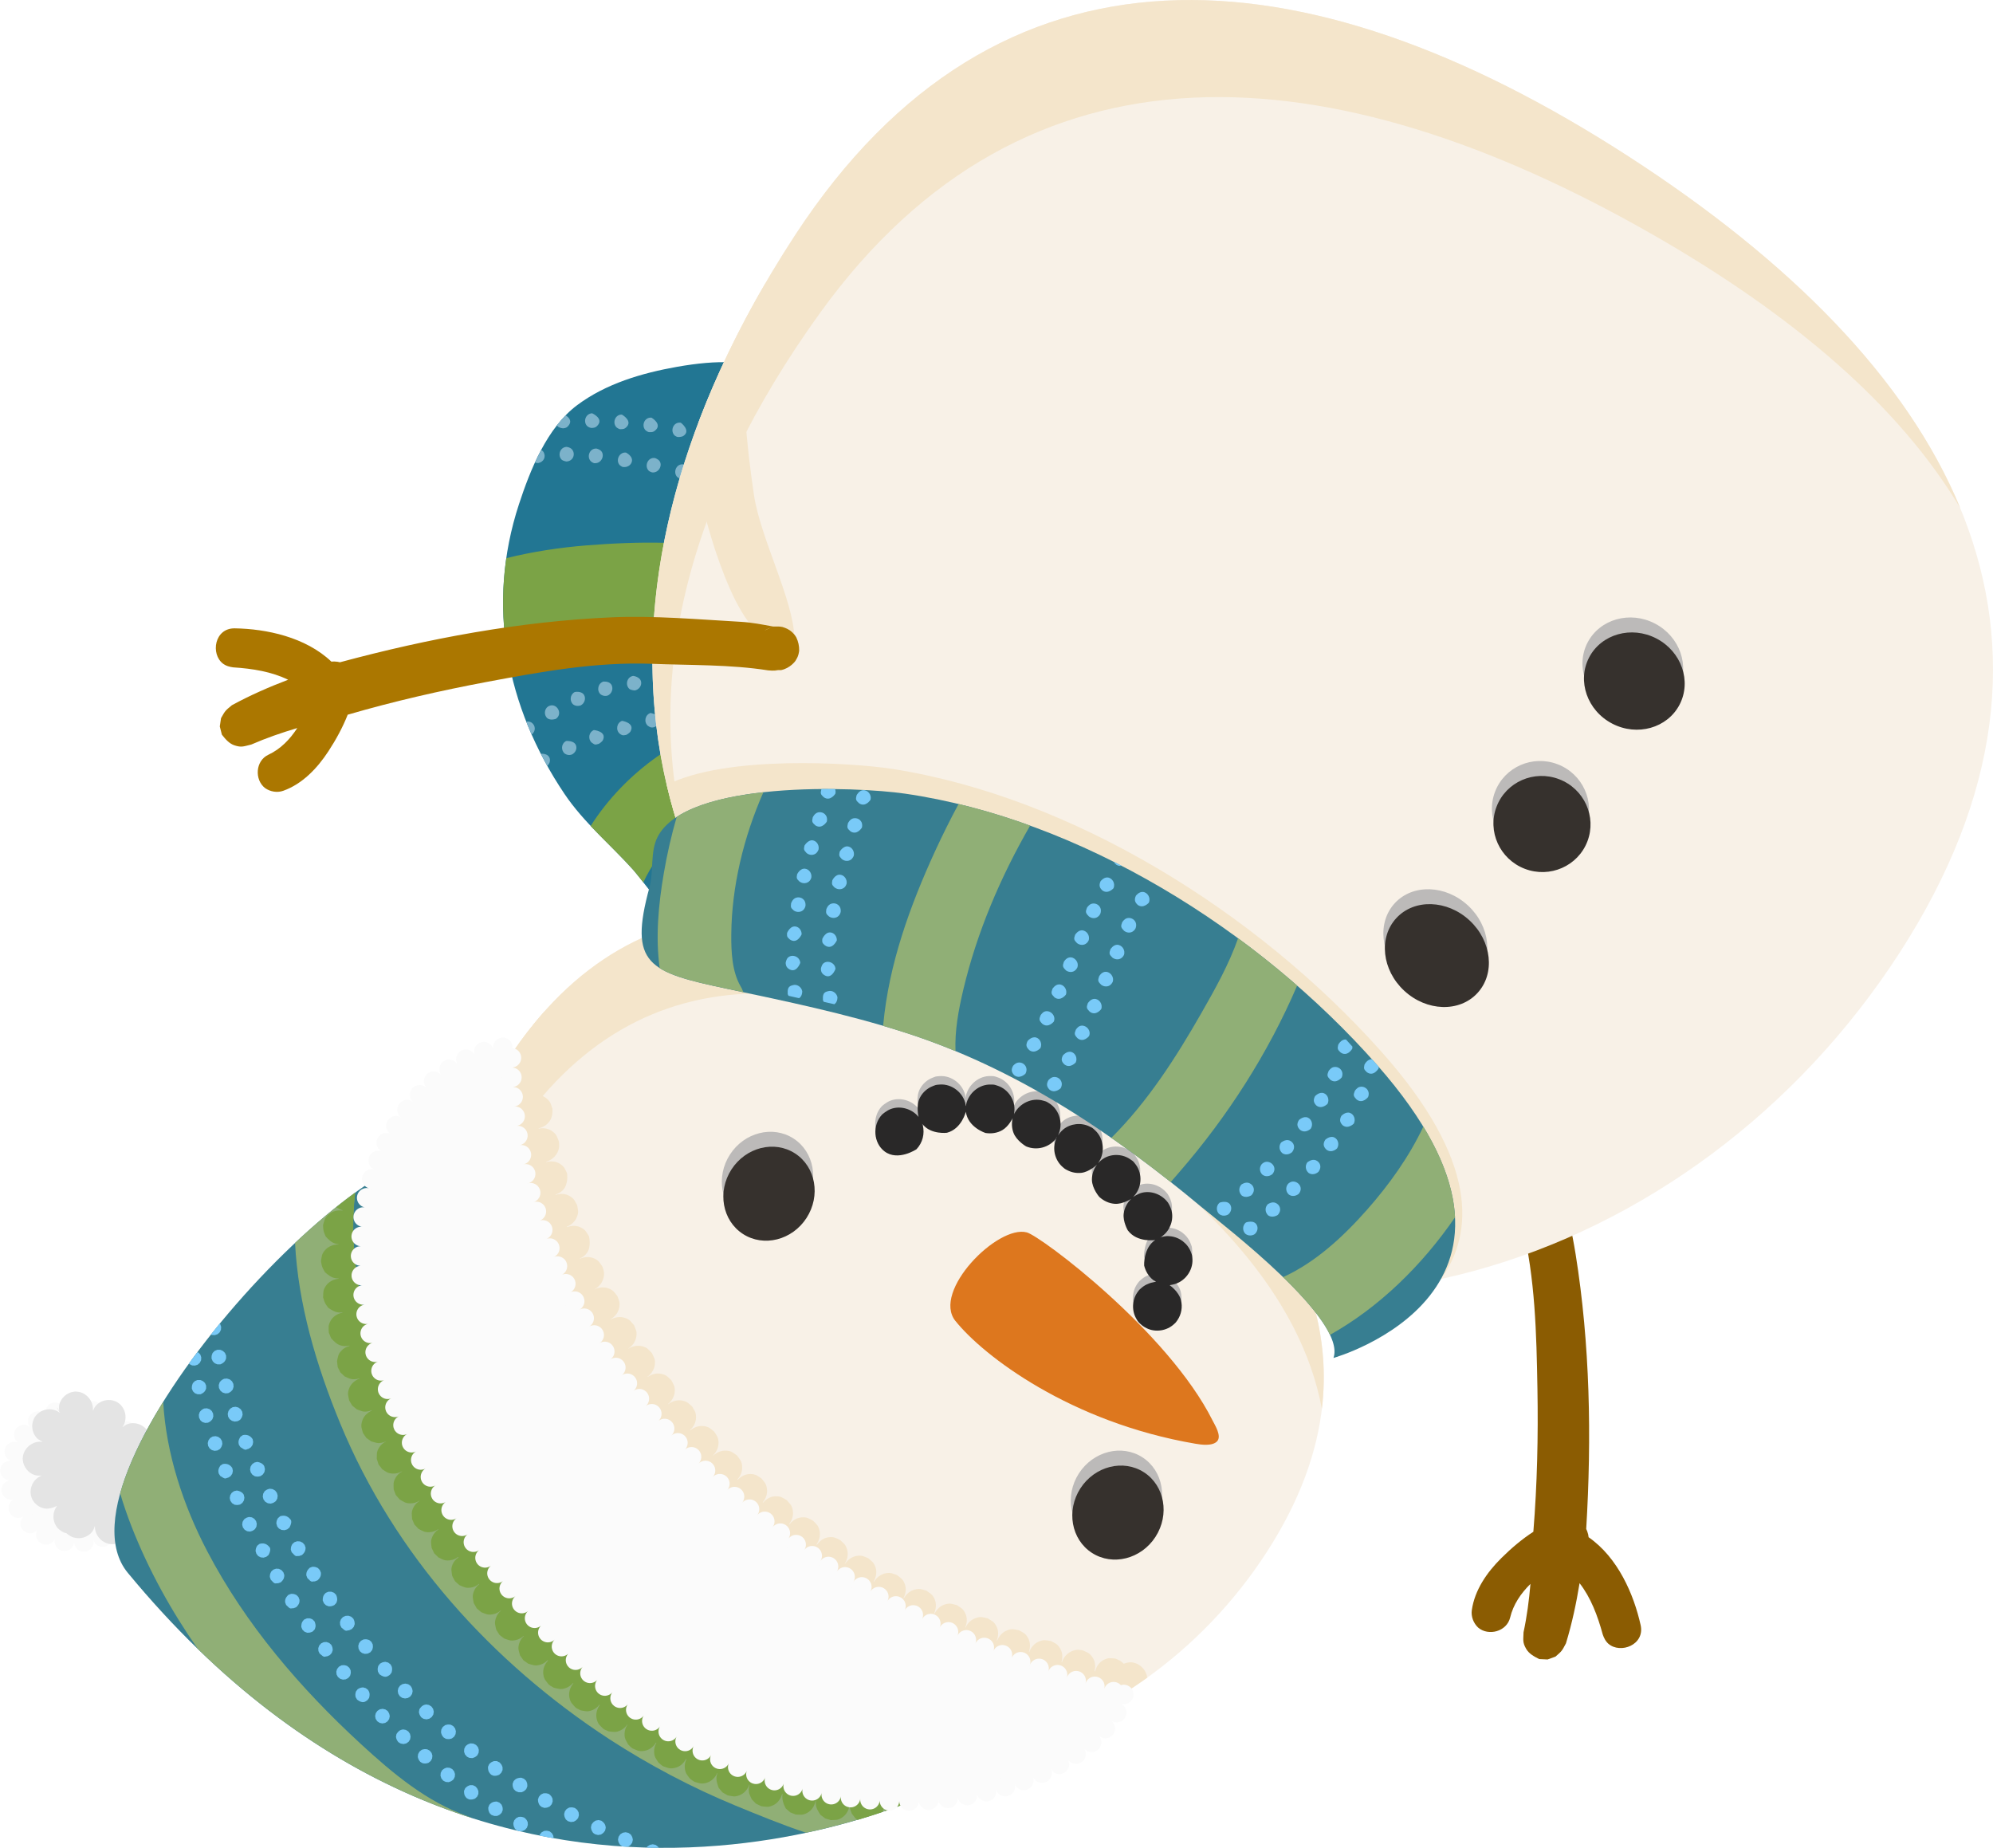 <?xml version="1.0" encoding="UTF-8"?>
<svg id="Calque_2" data-name="Calque 2" xmlns="http://www.w3.org/2000/svg" viewBox="0 0 357.07 331.05">
  <defs>
    <style>
      .cls-1 {
        fill: #292828;
      }

      .cls-2, .cls-3, .cls-4, .cls-5, .cls-6, .cls-7, .cls-8, .cls-9, .cls-10, .cls-11 {
        fill-rule: evenodd;
      }

      .cls-2, .cls-12 {
        fill: #fbfbfb;
      }

      .cls-3, .cls-13 {
        fill: #bcbab9;
      }

      .cls-14 {
        fill: #8b5c02;
      }

      .cls-4, .cls-15 {
        fill: #7ba346;
      }

      .cls-5 {
        fill: #36312d;
      }

      .cls-6 {
        fill: #377e91;
      }

      .cls-16 {
        fill: #79caf8;
      }

      .cls-7 {
        fill: #e4e4e4;
      }

      .cls-8 {
        fill: #f8f1e7;
      }

      .cls-17 {
        fill: #90af76;
      }

      .cls-18 {
        fill: #7cb2ca;
      }

      .cls-19 {
        fill: #ab7700;
      }

      .cls-9 {
        fill: #f4e5cb;
      }

      .cls-10 {
        fill: #227693;
      }

      .cls-11 {
        fill: #dd771e;
      }

      .cls-20 {
        fill: none;
        stroke: #fbfbfb;
        stroke-dasharray: 0 3.5;
        stroke-linecap: round;
        stroke-linejoin: round;
        stroke-width: 3.5px;
      }
    </style>
  </defs>
  <g id="Layer_1" data-name="Layer 1">
    <g>
      <g>
        <g>
          <path class="cls-10" d="M118.69,162.55c.07,0-4.41-5.77-5.14-6.6-4.14-4.65-8.92-8.52-12.43-13.74-10.46-15.55-14.06-33.83-8.14-51.88,2.03-6.18,5.02-13.71,10.43-17.75,5.17-3.86,11.61-5.75,17.87-6.86,14.6-2.58,22.96.31,25.99,15.7.81,4.09,1.03,8.01.57,12.16"/>
          <g>
            <path class="cls-18" d="M98.05,137.22c-.4-.73-.79-1.45-1.17-2.19.48-.02,1.46.05,1.63.94.09.46-.11.94-.46,1.25ZM101.18,135.01c-.71-.6-.65-1.8.26-2.26,0,0,1.68-.15,1.82,1.05.07.56-.27,1.1-.78,1.36,0,0-.6.31-1.3-.15ZM105.99,133.03c-.67-.64-.53-1.84.41-2.24,0,0,2.32.21,1.64,1.76-.17.39-.76.71-.76.71-.67.19-.69.21-1.29-.24ZM111.04,131.45c-.77-.64-.56-1.96.41-2.31,0,0,2.31.34,1.54,1.85-.19.38-.8.67-.8.67-.64.15-.76.06-1.16-.21ZM116.07,130.03c-.74-.66-.53-1.96.48-2.3,0,0,2.3.4,1.49,1.89-.2.38-.82.65-.82.65-.36.08-.59.16-1.15-.24ZM121.21,128.88c-.79-.67-.54-2.09.57-2.34,0,0,1.8.36,1.5,1.6-.14.59-1.05.99-1.05.99-.3.04-.48.11-1.01-.24ZM126.42,128.52c-.86-.75-.37-2.37.91-2.35,0,0,2.04,1.14.78,2.28-.31.29-.98.34-.98.34-.31-.04-.4-.06-.7-.27Z"/>
            <path class="cls-18" d="M95.25,131.61c-.34-.77-.66-1.54-.97-2.32.29-.05.65-.04.95.16.71.48.84,1.52.01,2.15ZM98.04,128.66c-.61-.58-.54-1.61.16-2.1,0,0,.33-.18.61-.2,1.14-.08,1.98,1.59.79,2.42,0,0-.93.37-1.56-.12ZM102.71,126.22c-.71-.61-.59-1.8.26-2.24,0,0,1.21-.26,1.68.54.36.63.07,1.51-.6,1.85,0,0-.69.3-1.34-.15ZM107.58,124.37c-.71-.68-.44-1.95.51-2.26,0,0,.94-.11,1.38.46.52.67.18,1.79-.69,2.07,0,0-.61.19-1.21-.27ZM112.76,123.42c-.78-.69-.46-2.15.68-2.33,0,0,1.24.13,1.42,1.04.15.71-.4,1.45-1.15,1.57,0,0-.63-.04-.96-.28ZM118.05,123.29c-.89-.72-.62-2.36.83-2.37,0,0,.93.19,1.18.86.29.8-.37,1.76-1.29,1.76,0,0-.47-.09-.72-.25ZM123.25,123.81c-.56-.47-.5-.7-.51-1-.03-.77.73-1.43,1.52-1.34,0,0,.81.23,1.03.87.3.87-.35,1.84-1.45,1.72,0,0-.13.06-.59-.25Z"/>
            <path class="cls-15" d="M90.46,113.94c-.49-4.59-.43-9.25.25-13.94,4.71-1.17,9.57-1.91,14.36-2.29,9.35-.74,18.86-.87,27.97,1.13,3.06.67,6.07,1.81,8.58,3.72,0,0,.92.81,1.63,1.89l-4.12,9.74c-1.97.39-4.06-.32-5.78-1.41-2.1-1.31-4.8-1.5-7.42-1.72-11.98-.99-24.02-.73-35.47,2.88Z"/>
            <path class="cls-15" d="M115.25,158.07c-.78-.99-1.45-1.83-1.7-2.11-2.48-2.79-5.19-5.29-7.73-7.98,6.14-9.66,16.38-16.91,27.19-19.28l-7.34,17.37c-1.73,1.22-3.32,2.58-4.71,3.96-2.34,2.33-4.31,5.06-5.7,8.05Z"/>
            <path class="cls-18" d="M95.84,82.87c.35-.77.72-1.52,1.12-2.27.19.11.36.26.47.47.38.75.04,1.69-1.01,1.89,0,0-.29-.01-.58-.09ZM100.67,82.39c-.81-.73-.39-2.27.83-2.33,0,0,.67.05,1.02.5.61.78.19,2.06-1.04,2.12,0,0-.52-.08-.82-.29ZM105.92,82.7c-.87-.76-.35-2.4.94-2.34,0,0,.6.13.88.48.64.78,0,2.19-1.15,2.14,0,0-.15.09-.67-.27ZM111.06,83.36c-.83-.83-.13-2.41,1.09-2.28,0,0,1.45.7,1,1.79-.23.55-.83.86-1.43.8,0,0-.16.08-.66-.31ZM116.29,84.39c-.91-.78-.29-2.53,1.06-2.33,0,0,.58.19.83.56.56.84-.23,2.17-1.36,2.01,0,0-.29-.08-.53-.24ZM121.37,85.49c-.87-.81-.22-2.55,1.16-2.28,0,0,.83.33.97,1.01.18.86-.68,1.72-1.6,1.54,0,0-.28-.09-.52-.26ZM126.43,86.99c-.69-.61-.55-.92-.46-1.32.16-.72.98-1.16,1.71-.95,0,0,1.05.64.85,1.53-.16.72-.98,1.16-1.71.95,0,0-.15-.04-.39-.21ZM131.28,88.95c-.97-.87-.21-2.88,1.4-2.2,0,0,1.04.87.6,1.75-.3.62-.91.96-1.75.6,0,0-.12-.06-.25-.16Z"/>
            <path class="cls-18" d="M101.34,74.41c.56.35,1.24,1.01.48,1.88-.22.25-.37.4-.94.45,0,0-.54-.05-.86-.27-.1-.08-.18-.18-.24-.28.49-.63,1.01-1.22,1.55-1.78ZM105.22,76.35c-.79-.76-.34-2.25.87-2.31,0,0,2.16.95.93,2.23-.23.24-.4.37-.96.4,0,0-.36.05-.84-.32ZM110.52,76.62c-.87-.75-.38-2.37.89-2.35,0,0,2.04,1.13.79,2.28-.25.23-.42.35-.98.34,0,0-.16.1-.7-.27ZM115.68,77.11c-.82-.8-.26-2.39,1.04-2.29,0,0,2.04,1.19.64,2.32-.26.21-.44.32-1,.28,0,0-.16.09-.68-.31ZM120.89,78.04c-.89-.81-.27-2.52,1.09-2.31,0,0,1.87,1.4.47,2.36-.35.24-1.02.2-1.02.2-.1-.03-.23-.03-.55-.26ZM126,79.37c-.95-.81-.4-2.69,1.18-2.3,0,0,1.37.98.7,1.99-.31.46-.92.66-1.48.52,0,0-.15-.04-.41-.21ZM130.92,81.19c-.52-.44-.52-.67-.52-1.06,0-.86.96-1.52,1.84-1.19,0,0,1.7,1.68-.02,2.41-.31.13-.51.19-1.04,0,0,0-.13-.06-.26-.15ZM135.51,83.62c-.86-.79-.56-1.23-.31-1.66.35-.62,1.21-.82,1.85-.46,0,0,1.26,1.97-.39,2.38-.39.1-.79,0-1.15-.26Z"/>
          </g>
        </g>
        <path class="cls-14" d="M274.75,196.94c.02-.1.02-.15.02-.1l-.02.1c-.04.24-.13.81-.3,1.31l.3-1.31ZM274.73,274.41c-2.06,1.34-3.97,2.96-5.73,4.71-2.6,2.57-4.8,5.75-5.31,9.36-.16,1.14.31,2.33,1.14,3.11,1.83,1.56,5.12.73,5.73-1.8.56-2.34,1.91-4.32,3.64-6.03-.25,2.92-.63,5.82-1.24,8.67h0c-.03,1.35-.22,1.79.49,3,.5.85,1.42,1.35,2.32,1.8h0s1.5.07,1.5.07l1.41-.51c1.16-1,1.16-1.02,1.88-2.38,1.11-3.66,1.86-7.23,2.44-10.78,2.01,2.58,3.24,5.84,4.15,9.19,0,0,.24.77.67,1.3.2.25.27.29.34.36,2.14,1.87,6.57.22,5.78-3.34-1.22-5.49-4.06-12.09-9.32-15.74-.03-.33-.11-.7-.26-1.09-.05-.13-.11-.26-.17-.39.99-16.43.69-33.07-1.9-49.24-1.22-7.61-3.48-15.12-5.45-22.55-.5-1.88-1.25-3.68-1.99-5.49l-.11-.6c-.08-.43-.18-.75-.32-1.06-.08-.18-.42-.67-.49-.76-.19-.24-.43-.5-.83-.78-.55-.38-1-.5-1-.5-.8-.2-1.62-.21-2.44-.02,0,0-.37.13-.6.25-.52.26-.61.39-1.04.77,0,0-1.11,1.16-1.11,2.85l.24,1.21-.15-.55c-.08-.44.05.79.33,1.63,2.42,6.47,3.68,13.44,5.38,20.3,2.35,9.71,2.57,19.57,2.74,29.4.15,8.56-.04,17.12-.73,25.64Z"/>
        <g>
          <g>
            <path class="cls-8" d="M172.75,212.05c-69.81-48.94-67.25-113.44-30.28-169.96,36.16-55.3,90.72-51.92,149.24-14.1,58.52,37.82,85.26,86.02,48.6,142.74-36.66,56.72-110.5,81.32-167.56,41.32Z"/>
            <path class="cls-9" d="M124.4,155.89c-15.43-37-5.93-77.08,18.08-113.8,36.16-55.3,90.72-51.92,149.24-14.1,28.76,18.59,49.84,39.68,59.5,63.06-10.86-18.24-29.84-34.56-55.11-49.02-57.66-32.98-112.35-37.12-149.24,14.1-23.43,32.53-33.1,66.94-22.46,99.76Z"/>
            <path class="cls-9" d="M137.16,50.68c-.78,3.36-3.04,7.27-3.36,10.18-1.01,9.52-.11,18.22,1.26,27.68,1.13,7.84,7.12,18.93,7.26,25.75l-3.61-.18c-6.5,1.35-12.66-21.5-13.35-26.06-.61-4.01-.68-8.22-.22-12.36,3.19-8.43,7.23-16.79,12.03-25.01Z"/>
            <path class="cls-9" d="M134.17,174c-7.24-10.81-12.05-21.99-14.71-33.37,10.54-5.41,33.22-4,40.46-2.87,32.1,5.03,65.09,25.53,87.36,50.41,17.77,19.85,16.74,32.83,10.9,40.96-7.37,1.6-14.87,2.48-22.39,2.58-6.29-7.41-17.39-15.91-20.3-18.31-16.7-13.8-34.58-25.79-55.31-32.56-8.56-2.79-17.26-4.88-26.01-6.84Z"/>
          </g>
          <g>
            <g>
              <path class="cls-3" d="M251.32,174.83c-4.01-3.71-4.64-9.55-1.42-13.03,3.22-3.48,9.09-3.29,13.1.42,4.01,3.71,4.64,9.55,1.41,13.03-3.22,3.48-9.09,3.29-13.1-.42Z"/>
              <path class="cls-5" d="M251.59,177.5c-4.01-3.71-4.64-9.55-1.41-13.03,3.22-3.48,9.09-3.29,13.1.42,4.01,3.71,4.64,9.55,1.41,13.03-3.22,3.48-9.09,3.29-13.1-.42Z"/>
            </g>
            <g>
              <path class="cls-3" d="M272.92,152.97c-4.49-1.72-6.76-6.72-5.06-11.14,1.7-4.43,6.72-6.63,11.21-4.91,4.49,1.72,6.76,6.72,5.06,11.14-1.7,4.43-6.72,6.63-11.21,4.91Z"/>
              <path class="cls-5" d="M273.19,155.65c-4.49-1.72-6.76-6.71-5.06-11.14,1.7-4.43,6.72-6.63,11.21-4.91,4.49,1.72,6.76,6.72,5.06,11.14-1.7,4.43-6.72,6.63-11.21,4.91Z"/>
            </g>
            <g>
              <path class="cls-3" d="M288.58,126.96c-4.48-2.33-6.33-7.63-4.15-11.84,2.19-4.21,7.6-5.74,12.07-3.41,4.48,2.33,6.33,7.63,4.15,11.84-2.19,4.21-7.6,5.74-12.07,3.41Z"/>
              <path class="cls-5" d="M288.85,129.64c-4.48-2.33-6.33-7.63-4.15-11.84,2.19-4.21,7.6-5.74,12.07-3.41,4.48,2.33,6.33,7.63,4.15,11.84-2.19,4.21-7.6,5.74-12.07,3.41Z"/>
            </g>
          </g>
        </g>
        <path class="cls-19" d="M138.17,112.41c.1-.04.14-.05.09-.04l-.09.04c-.23.09-.76.29-1.22.56l1.22-.56ZM62.3,128.03c-.9,2.28-2.1,4.48-3.46,6.56-2,3.06-4.67,5.86-8.09,7.08-1.08.39-2.34.17-3.27-.49-1.89-1.48-1.75-4.87.61-5.97,2.18-1.02,3.85-2.74,5.17-4.78-2.81.84-5.57,1.79-8.25,2.96h0c-1.32.3-1.7.58-3.03.13-.94-.32-1.61-1.12-2.23-1.91h0s-.37-1.47-.37-1.47l.22-1.48c.75-1.34.77-1.35,1.95-2.32,3.36-1.83,6.71-3.28,10.07-4.56-2.93-1.44-6.37-2-9.83-2.22,0,0-.8-.08-1.41-.4-.28-.15-.33-.2-.42-.26-2.27-1.72-1.54-6.39,2.11-6.33,5.62.09,12.66,1.55,17.3,5.96.33-.04.7-.03,1.12.03.14.02.28.05.41.09,15.89-4.28,32.25-7.33,48.62-8.05,7.7-.34,15.51.37,23.19.8,1.94.11,3.86.48,5.78.84h.61c.43-.02.77.02,1.1.09.19.04.75.28.85.33.28.14.57.32.93.66.48.46.69.88.69.88.36.75.53,1.55.51,2.38,0,0-.05.39-.12.64-.16.56-.26.67-.54,1.17,0,0-.91,1.32-2.57,1.66h-1.23s.57.05.57.05c.45-.01-.79.11-1.66,0-6.83-1.07-13.9-.9-20.97-1.18-9.98-.35-19.68,1.42-29.35,3.23-8.41,1.58-16.76,3.49-24.97,5.88Z"/>
      </g>
      <g>
        <g>
          <g>
            <path class="cls-8" d="M115.07,301.48c-48.03-33.48-47.68-75.6-24.01-111.76,23.16-35.38,59.94-32,100.14-6.03,40.19,25.98,59.22,58.06,35.76,94.36-23.46,36.3-72.63,50.8-111.89,23.43Z"/>
            <path class="cls-9" d="M76.07,245.95c-2.72-19.02,3.28-38.35,14.98-56.22,23.16-35.38,59.94-32,100.14-6.03,30.44,19.68,48.75,42.85,45.64,68.71-3.74-20.16-20.46-38.45-45.18-54.43-40.19-25.98-76.98-29.35-100.14,6.03-8.78,13.41-14.35,27.64-15.43,41.94Z"/>
            <path class="cls-9" d="M205.61,300.51c-25.61,18.44-60.9,21.64-90.54.98-48.03-33.48-47.68-75.6-24.01-111.76,1.33-2.03,2.71-3.94,4.13-5.72.65.1,1.26.39,1.72.89.66.71.6,1.03.8,1.93,0,0,0,1.19-.63,2-.54.7-1.38,1.13-2.24,1.19v.06c.87-.08,1.77.17,2.4.78.7.67.67.99.92,1.88,0,0,.07,1.19-.5,2.04-.49.74-1.31,1.22-2.17,1.33v.06c.87-.13,1.77.06,2.45.63.74.63.72.95,1.03,1.82,0,0,.14,1.18-.38,2.06-.45.76-1.24,1.29-2.09,1.46v.06c.86-.18,1.78-.04,2.49.5.77.59.78.91,1.13,1.76,0,0,.11.64.05,1.07-.16,1.24-1.15,2.28-2.32,2.59l.02.07c.84-.23,1.76-.15,2.5.34.8.54.83.86,1.23,1.69,0,0,.29,1.91-.74,2.98-.37.38-.82.65-1.32.81l.02.06c.82-.28,1.75-.25,2.51.21.83.5.87.81,1.33,1.62h0c.15.92.32,1.19-.03,2.1-.31.81-1,1.46-1.82,1.77l.03.08c.81-.32,1.75-.33,2.53.08.86.45.91.77,1.41,1.55,0,0,.5,1.87-.41,3.04-.32.42-.74.74-1.22.94l.02.05c.79-.36,1.72-.42,2.53-.06.88.4.96.72,1.49,1.47,0,0,.24.6.28,1.03.12,1.25-.62,2.48-1.7,3.03v.02s.01,0,.01,0c.78-.39,1.72-.48,2.54-.16.9.36.99.67,1.57,1.39h0c.29.88.5,1.13.3,2.08-.18.87-.77,1.6-1.52,2.03h0s.02.05.02.05c.76-.43,1.69-.57,2.52-.29.92.31,1.02.61,1.64,1.31h0c.34.87.56,1.1.41,2.06-.13.86-.68,1.64-1.42,2.11l.02.03h0c.74-.47,1.67-.64,2.51-.41.93.27,1.05.56,1.7,1.23h0c.38.85.61,1.07.51,2.03-.09.86-.6,1.66-1.31,2.18l.03.04c.71-.51,1.62-.74,2.49-.54.94.22,1.08.51,1.75,1.14h0c.42.83.66,1.04.61,2.01-.05.87-.51,1.69-1.2,2.24l.03.04c.69-.55,1.6-.81,2.46-.66.95.17,1.1.46,1.81,1.05h0c.46.81.71,1,.71,1.97,0,.86-.43,1.71-1.09,2.3l.04.04c.66-.57,1.55-.89,2.42-.78.96.13,1.12.4,1.86.96h0c.5.78.76.97.8,1.94.04.87-.35,1.73-.98,2.35l.03.04c.63-.6,1.5-.96,2.38-.89.97.08,1.14.35,1.9.88h0c.53.76.81.93.9,1.9.08.87-.26,1.76-.86,2.39l.07.06c.59-.64,1.42-1.07,2.31-1.04.97.03,1.16.29,1.94.78h0c.57.73.85.89.98,1.85.13.88-.18,1.77-.75,2.43l.07.06c.56-.67,1.37-1.13,2.26-1.14.97-.01,1.17.24,1.98.7h0c.6.71.89.85,1.07,1.81.16.86-.1,1.77-.64,2.46l.07.05c.53-.69,1.31-1.19,2.2-1.24.97-.06,1.18.19,2.01.6h0c.64.68.93.81,1.15,1.75.2.84-.02,1.77-.53,2.49l.08.06c.49-.72,1.26-1.25,2.14-1.34.97-.1,1.19.13,2.03.51h0c.66.65.96.77,1.23,1.7.24.86.06,1.78-.41,2.51l.04.03c.48-.73,1.25-1.28,2.11-1.41.96-.14,1.19.08,2.05.42h0c.69.62.99.72,1.3,1.64.27.82.11,1.75-.34,2.51l.08.05c.45-.76,1.21-1.34,2.06-1.5.95-.18,1.19.03,2.07.33h0c.72.59,1.02.68,1.37,1.59.31.81.19,1.74-.23,2.52l.08.04c.41-.78,1.14-1.38,1.99-1.58.94-.22,1.19-.02,2.08.24h0c.74.55,1.05.63,1.44,1.52.34.8.26,1.74-.12,2.53h.03s.06.04.06.04c.38-.78,1.07-1.43,1.92-1.67.93-.26,1.19-.07,2.09.15h0c.76.52,1.08.59,1.5,1.46.38.79.34,1.73-.02,2.54h.03s.03.03.03.03c.35-.82,1.05-1.47,1.88-1.74.92-.3,1.19-.12,2.09.07h0c.78.49,1.1.55,1.56,1.4.41.77.4,1.71.08,2.53l.08.03c.32-.82.97-1.52,1.79-1.82.91-.34,1.18-.17,2.09-.01h0c.8.46,1.12.5,1.61,1.34.44.75.47,1.69.19,2.53l.06.02c.28-.84.93-1.55,1.74-1.88.9-.37,1.18-.21,2.09-.09h0c.82.43,1.14.46,1.66,1.28.47.73.53,1.67.28,2.51l.07.02c.36-1.16,1.45-2.12,2.69-2.22.43-.04,1.06.1,1.06.1.84.4,1.16.41,1.71,1.21.51.73.61,1.66.38,2.5l.12.03c.2-.85.73-1.62,1.52-2.03.87-.44,1.16-.3,2.08-.25h0c.83.36.87.32,1.52.93,0,0,.7-.28,1.27-.26,1.45.06,2.72,1.25,2.91,2.65,0,.01,0,.03,0,.04ZM95.38,183.76c.72-.89,1.45-1.76,2.19-2.59-.12.7-.13,1.02-.7,1.67-.39.45-.92.76-1.5.92Z"/>
          </g>
          <g>
            <g>
              <path class="cls-13" d="M204.61,235.95c-.73-.62-.8-.79-1.02-1.17-.86-1.43-.81-3.34.14-4.73.4-.58.45-.56.61-.71.61-.57,1.38-.96,2.2-1.12.94-.18.4-.15.05-.42-.83-.63-1.37-1.57-1.62-2.59,0,0-.18-3.13,1.97-4.58,0,0-3.25.53-4.92-1.74,0,0-.89-1.54-.73-2.97.12-1,.61-1.95,1.34-2.66,0,0-1.48.97-2.9.89-1.04-.06-2.02-.52-2.8-1.23,0,0-1.3-1.47-1.33-3.07-.01-.98.31-1.97.91-2.72,0,0-1.36,1.31-2.82,1.47-.83.09-1.68-.06-2.43-.44-.63-.31-.61-.37-.79-.5-1.37-1.11-1.97-3.08-1.41-4.79.48-1.45.07-.34.07-.34-1.27,1.56-3.44,2.13-5.32,1.34,0,0-1.74-1-2.27-2.46-.31-.83-.35-1.76-.13-2.62,0,0-.71,1.49-1.85,2.16-.9.53-1.97.68-3.01.52,0,0-3.15-.97-3.54-3.81,0,0-.74,3.08-3.39,3.77,0,0-2.73.34-4.24-1.39-.4-.45-.09.02-.09.02.39,1.54-.02,3.15-1.12,4.32,0,0-3.3,2.21-5.72.39-1.99-1.5-2.23-4.7-.45-6.6,0,0,.79-.71,1.57-1,1.73-.64,3.81-.03,4.97,1.42,0,0-.51-2.06.28-3.52.49-.92,1.33-1.65,2.3-2.01.53-.2.41-.21,1.21-.27,2.16-.17,4.3,1.48,4.66,3.71.07.41.06-.15.06-.15.46-2.07,2.37-3.66,4.48-3.57.57.02.46-.03,1.22.23,1.87.63,3.17,2.63,2.94,4.64-.13,1.14-.03.39-.03.39.96-1.9,3.19-2.97,5.22-2.36.54.16.45.08,1.13.52,1.8,1.16,2.51,3.7,1.5,5.7,0,0,.45-.68.96-1.08,1.3-1.05,3.2-1.26,4.7-.51.51.25.43.16,1.02.71,1.57,1.46,1.81,4.09.49,5.86,0,0,.56-.6,1.13-.92,1.45-.82,3.36-.72,4.72.27.46.33.4.22.89.87,1.3,1.69,1.14,4.31-.47,5.85,0,0,.87-.6,1.62-.78,1.72-.42,3.6.34,4.66,1.79,0,0,.46.73.63,1.42.4,1.62-.22,3.43-1.54,4.47-.86.68-.27.26-.27.26.93-.22,1.11-.18,1.55-.14,1.65.14,3.18,1.3,3.75,2.89.19.53.2.41.25,1.22.12,2.06-1.4,4.11-3.5,4.54-1.01.2-.58.12-.58.12,0,0,1.61,1.09,2.02,2.67.32,1.21.08,2.55-.62,3.58-.4.58-.45.56-.61.71-1.28,1.21-3.32,1.54-4.93.74-.54-.27-.63-.39-.79-.5Z"/>
              <path class="cls-1" d="M204.63,237.47c-.73-.62-.8-.79-1.02-1.17-.86-1.43-.81-3.34.14-4.73.4-.58.45-.56.61-.71.61-.57,1.38-.96,2.2-1.12.94-.18.4-.15.05-.42-.82-.64-1.37-1.57-1.62-2.59,0,0-.18-3.13,1.98-4.58,0,0-3.25.53-4.92-1.74,0,0-.89-1.54-.73-2.97.12-1,.61-1.95,1.34-2.66,0,0-1.48.97-2.9.89-1.04-.06-2.02-.52-2.8-1.23,0,0-1.3-1.47-1.33-3.07-.01-.98.31-1.96.91-2.72,0,0-1.36,1.31-2.82,1.47-.83.09-1.68-.06-2.43-.44-.63-.31-.61-.37-.79-.51-1.38-1.11-1.98-3.08-1.41-4.79.48-1.45.07-.34.07-.34-1.27,1.56-3.44,2.13-5.32,1.34,0,0-1.74-1-2.27-2.46-.31-.83-.35-1.76-.13-2.62,0,0-.7,1.49-1.85,2.16-.9.53-1.97.68-3.01.52,0,0-3.15-.97-3.54-3.81,0,0-.74,3.08-3.39,3.77,0,0-2.73.34-4.24-1.39-.4-.45-.09.02-.09.02.39,1.54-.02,3.15-1.12,4.32,0,0-3.3,2.21-5.72.39-1.99-1.5-2.23-4.7-.45-6.6,0,0,.79-.71,1.57-1,1.73-.64,3.81-.03,4.97,1.42,0,0-.51-2.06.28-3.52.49-.92,1.33-1.65,2.3-2.01.53-.2.41-.21,1.22-.27,2.16-.17,4.3,1.48,4.66,3.71.07.41.06-.14.06-.14.46-2.07,2.37-3.66,4.48-3.57.57.02.45-.03,1.22.23,1.87.63,3.17,2.63,2.94,4.63-.13,1.14-.03.39-.03.39.96-1.9,3.19-2.97,5.22-2.36.54.16.45.08,1.13.52,1.8,1.16,2.51,3.7,1.5,5.7,0,0,.45-.68.96-1.08,1.3-1.05,3.2-1.26,4.7-.51.51.25.43.16,1.02.71,1.57,1.46,1.81,4.09.49,5.86,0,0,.56-.6,1.13-.92,1.45-.82,3.36-.72,4.72.27.46.33.4.22.89.87,1.3,1.69,1.14,4.31-.47,5.85,0,0,.87-.6,1.62-.78,1.72-.42,3.6.34,4.66,1.79,0,0,.46.73.63,1.42.4,1.62-.22,3.43-1.54,4.47-.86.68-.27.26-.27.26.93-.22,1.11-.18,1.55-.14,1.65.14,3.18,1.3,3.75,2.89.19.53.2.41.25,1.22.12,2.06-1.4,4.11-3.5,4.54-1,.2-.58.12-.58.12,0,0,1.61,1.09,2.02,2.67.32,1.21.08,2.55-.62,3.58-.4.58-.45.56-.61.71-1.28,1.21-3.32,1.54-4.93.74-.54-.27-.63-.39-.79-.5Z"/>
            </g>
            <path class="cls-11" d="M171.17,236.64c5.03,6.31,20.68,18.21,43.01,22.01,1.04.18,3.07.47,3.9-.46.82-.93-.4-2.85-.82-3.68-7.97-15.94-30.76-33.04-33.29-33.72-5.22-1.41-17.04,10.55-12.8,15.86Z"/>
            <g>
              <g>
                <path class="cls-3" d="M132.84,218.4c-3.71-2.4-4.63-7.58-2.06-11.56s7.68-5.27,11.39-2.87c3.71,2.4,4.63,7.58,2.06,11.56s-7.68,5.27-11.39,2.87Z"/>
                <path class="cls-5" d="M133.11,221.07c-3.71-2.4-4.63-7.58-2.06-11.56,2.58-3.98,7.68-5.27,11.39-2.87s4.63,7.58,2.06,11.56-7.68,5.27-11.39,2.87Z"/>
              </g>
              <g>
                <path class="cls-3" d="M195.36,275.52c-3.71-2.4-4.63-7.58-2.06-11.56,2.58-3.98,7.68-5.27,11.39-2.87,3.71,2.4,4.63,7.58,2.06,11.56s-7.68,5.27-11.39,2.87Z"/>
                <path class="cls-5" d="M195.63,278.2c-3.71-2.4-4.63-7.58-2.06-11.56,2.58-3.98,7.68-5.27,11.39-2.87s4.63,7.58,2.06,11.56-7.68,5.27-11.39,2.87Z"/>
              </g>
            </g>
          </g>
        </g>
        <g>
          <g>
            <circle class="cls-12" cx="13.72" cy="264.35" r="11.97"/>
            <circle class="cls-20" cx="13.72" cy="264.35" r="11.97"/>
            <path class="cls-7" d="M23.21,273.23s-.06-.1-.09-.15c-.04-.07-.07-.11-.08-.13h-.02c-.01.1.16.75.04,1.29-.26,1.15-1.22,2.11-2.4,2.34-.3.06-.23.07-.67.06-1.56-.04-2.96-1.44-2.98-3.06,0-.08,0-.13-.01-.15h-.01c-.05.05-.18.63-.49,1.02-.78.96-2.17,1.37-3.35.98-.29-.1-.24-.06-.61-.28-.28-.17-.67-.48-.67-.48-.25-.07-.35-.03-.92-.4-.57-.39-.71-.59-.94-.96-.66-1.07-.57-2.56.23-3.54,0,0-1.25.69-2.34.46-.77-.16-1.47-.63-1.91-1.28-.17-.25-.16-.19-.31-.59-.57-1.46.11-3.27,1.65-3.94.08-.04.12-.05.12-.07h0s-.63.07-1.13-.06c-1.19-.33-2.12-1.45-2.23-2.69-.03-.31-.04-.24.02-.67.21-1.55,1.75-2.79,3.36-2.63.08,0,.13.01.15,0h0c-.06-.08-.7-.31-1.08-.74-.79-.88-1-2.23-.5-3.31.13-.28.08-.23.35-.58.95-1.25,2.84-1.61,4.22-.64.38.26-.21-.27-.4-.9.12.16.23.34.32.53.04.08.06.12.07.12h0c.03-.05-.1-.64.02-1.13.29-1.2,1.37-2.17,2.6-2.32.31-.04.24-.05.68,0,1.56.15,2.85,1.65,2.75,3.27,0,.08,0,.13,0,.15h.01c.05-.04.22-.61.56-.97.84-.91,2.26-1.22,3.41-.75.28.12.24.07.59.32,1.28.9,1.68,2.83.8,4.19-.05.07-.07.11-.07.13h0c.07,0,.5-.42.98-.57,1.18-.38,2.57.04,3.34,1.02.19.24.17.18.36.57.68,1.41.07,3.29-1.36,4.05-.07.04-.11.06-.12.08h0c.07.03.64-.12,1.13-.02,1.21.25,2.22,1.29,2.41,2.52.05.3.06.24.03.67-.1,1.56-1.54,2.91-3.16,2.87-.09,0-.13,0-.15,0h0c.05.06.62.22,1,.55.93.81,1.29,2.22.85,3.38-.11.29-.07.24-.3.6-.87,1.33-2.86,1.79-4.23.89,0,0,.26.39.47.94Z"/>
          </g>
          <g>
            <path class="cls-6" d="M168.87,320.21c.42-.12-79.76,41.8-145.98-38.44-14.74-17.87,42.89-80.93,59.58-75.27,2.3,47.16,34.18,83.99,86.39,113.71Z"/>
            <g>
              <path class="cls-16" d="M87.7,324.8c-.2-.47-.21-.47-.22-.98l.19-.48c.24-.25.46-.57,1.33-.59l.48.19.37.36c.21.46.21.47.22.98l-.19.48c-.35.37-.36.37-.82.57h-.51s-.48-.17-.48-.17c-.14-.09-.25-.24-.37-.36ZM83.66,322.19c-.24-.25-.55-.49-.52-1.36l.21-.47c.37-.35.38-.35.85-.54h.51s.47.22.47.22c.35.37.35.38.53.85v.51s-.22.47-.22.47l-.37.35c-.47.18-.48.18-.99.17-.16-.07-.33-.11-.47-.21ZM92.23,327.57c-.23-.46-.23-.46-.26-.97l.16-.48.34-.39.46-.23c.51-.03.51-.03,1,.13h0c.38.33.39.34.61.8l.03.51-.16.49-.34.39c-.46.23-.46.23-.97.26l-.49-.16c-.15-.09-.26-.23-.39-.34ZM79.41,319.01l-.33-.39-.16-.49.04-.51.23-.46c.39-.33.39-.33.87-.49l.51.04.46.23.33.39.16.49-.04.51-.23.46c-.39.33-.39.33-.87.49l-.51-.04c-.15-.08-.32-.13-.46-.23ZM96.66,328.85l.05-.18.32-.4.45-.25c.51-.06.51-.06,1,.08l.4.32.25.45.05.46c-.84-.15-1.68-.31-2.52-.47ZM75.3,315.65c-.31-.4-.32-.41-.45-.89l.06-.51.25-.45.4-.32c.49-.14.5-.14,1-.08l.45.25.32.4.14.49-.06.51-.25.45-.4.32c-.49.14-.5.14-1,.08-.15-.09-.32-.14-.45-.25ZM71.35,312.09c-.29-.41-.3-.42-.41-.92l.09-.5c.46-.74.85-.77,1.19-.84l.5.09.43.27.3.42.11.5-.08.5-.27.43-.42.3-.5.11-.5-.09c-.15-.09-.31-.16-.44-.27ZM67.58,308.36l-.28-.43-.09-.5.11-.5.29-.42.43-.28.5-.09.5.11.42.29c.28.43.28.43.37.93l-.11.5-.29.42-.43.28-.5.09-.5-.11c-.14-.1-.28-.19-.42-.29ZM63.97,304.48l-.26-.44c-.07-.5-.07-.51.06-1l.31-.41c.44-.26.45-.26.95-.33l.49.13.41.31c.18.3.42.6.2,1.45l-.31.41c-.34.2-.75.73-1.85-.11ZM60.54,300.44l-.24-.45-.05-.51.15-.49.33-.4.45-.24c.51-.05.51-.05,1,.1l.4.33.24.45c.05.51.05.51-.1,1l-.33.39-.45.24-.51.05-.49-.15c-.13-.11-.26-.22-.4-.33ZM57.27,296.26l-.22-.47-.03-.51.17-.48.34-.38.46-.22.51-.03.48.17.38.34c.22.46.22.47.25.97l-.17.48-.34.38-.46.22c-.59.03-.46.34-1.37-.49ZM54.18,291.95l-.2-.47c-.01-.87.3-1.11.54-1.35l.47-.2h.51s.48.18.48.18l.37.36c.34.8.15,1.14.02,1.46l-.36.37c-.47.2-.47.2-.98.21l-.48-.19c-.12-.12-.24-.24-.37-.36ZM51.26,287.53l-.18-.48c0-.35-.04-.73.59-1.33l.48-.18c.51.01.52.01.98.22l.35.37.18.48c0,.35.04.73-.59,1.33l-.48.18c-.59-.02-.48.3-1.33-.59ZM48.51,283l-.17-.49c.03-.51.03-.51.26-.97l.38-.34.48-.17.51.03.46.23.34.39.17.49c-.02.35.01.73-.64,1.31l-.48.17c-.59-.04-.49.29-1.31-.64ZM45.94,278.37l-.15-.49c.05-.51.05-.51.29-.96l.4-.32c.65-.2,1.26-.09,1.77.54,0,0,.47.31-.14,1.45l-.4.32-.49.15-.51-.05-.45-.24c-.11-.13-.22-.26-.32-.4ZM43.52,273.66l-.13-.5.07-.51.26-.44c.41-.31.41-.31.9-.44l.51.07.44.26.31.41.13.49-.07.51-.26.44c-.4.31-.41.31-.9.44l-.51-.07-.44-.26c-.1-.14-.21-.27-.31-.41ZM41.27,268.87l-.11-.5.09-.5.27-.43.42-.3.5-.11c1.03.17,1.24.78,1.24.78l.11.5-.09.5-.27.43-.42.3c-.49.11-.5.11-1,.03l-.43-.27c-.1-.14-.2-.28-.3-.42ZM39.47,264.43l-.28-.43c-.07-.34-.2-.71.29-1.43l.43-.28c.67-.13,1.27.04,1.71.71l.1.51-.1.5-.29.43-.43.28c-.58.11-.4.4-1.43-.29ZM37.55,259.48l-.26-.44-.07-.51.13-.5.31-.41.44-.26.51-.07.49.13.41.31.26.44.07.51c-.13.49-.13.5-.43.91l-.44.26-.51.07-.5-.13c-.14-.1-.27-.21-.41-.31ZM35.9,254.43l-.24-.46-.04-.51.16-.49c.33-.39.33-.39.78-.63l.51-.04.49.16.39.33.23.46.04.51-.16.49c-.33.39-.33.39-.79.63l-.51.04-.49-.15c-.13-.11-.26-.22-.39-.33ZM34.57,249.26l-.2-.47c0-.51,0-.52.18-.99l.36-.37.47-.2h.51c.47.18.48.19.84.54l.2.47v.51c-.12.32-.21.7-1.01,1.04h-.51s-.48-.18-.48-.18c-.12-.12-.24-.24-.37-.36ZM33.86,244.28c.5-.69,1-1.37,1.52-2.06.21.11.27.19.52.47l.16.49-.03.51-.23.46-.39.34-.49.16-.51-.03-.46-.23-.1-.11Z"/>
              <path class="cls-16" d="M92.06,320.56c-.21-.47-.21-.48-.22-.99l.19-.49c.24-.25.47-.58,1.36-.6l.49.19.38.36c.21.47.21.48.22.99l-.19.49c-.36.37-.36.38-.84.58h-.52s-.48-.18-.48-.18c-.15-.09-.25-.24-.38-.36ZM87.96,317.91c-.24-.26-.55-.5-.53-1.38l.21-.48c.38-.36.38-.36.86-.54h.52s.48.23.48.23c.35.38.36.38.54.86v.52s-.23.48-.23.48l-.38.36c-.48.18-.49.19-1,.17-.16-.07-.33-.11-.48-.21ZM96.65,323.37c-.23-.46-.23-.47-.27-.98l.17-.49.34-.39.47-.23c.52-.03.52-.03,1.01.13h0c.39.34.39.35.62.81l.03.52-.17.49-.34.39c-.46.23-.47.23-.98.27l-.49-.17c-.15-.09-.26-.23-.39-.34ZM83.64,314.69l-.34-.39-.16-.49.04-.52.23-.46c.39-.34.4-.34.89-.5l.52.04.47.24.34.39.16.49-.04.52-.23.46c-.39.34-.4.34-.89.5l-.52-.04c-.16-.08-.33-.13-.47-.23ZM101.38,325.96c-.25-.45-.25-.46-.31-.97l.14-.5.32-.41.45-.25c.51-.06.52-.06,1.02.08l.41.32.25.45.06.52-.14.5c-.32.41-.33.41-.78.66l-.52.06-.5-.14c-.15-.08-.27-.22-.41-.32ZM79.47,311.27c-.32-.41-.32-.41-.46-.91l.06-.52.26-.45.41-.32c.5-.14.5-.14,1.02-.08l.46.26.32.41.14.5-.06.52-.25.45-.41.32c-.5.14-.5.14-1.02.08-.15-.08-.32-.14-.46-.26ZM106.23,328.32c-.27-.44-.28-.44-.36-.95l.12-.51c.3-.42.31-.43.74-.7l.51-.09.51.12c.72.51.73.91.78,1.26l-.12.51c-.3.42-.3.42-.74.7l-.51.09-.51-.12c-.16-.07-.28-.2-.43-.3ZM75.47,307.66c-.3-.42-.3-.43-.42-.93l.09-.51c.47-.75.86-.78,1.21-.86l.51.09.44.28.3.42.12.51-.09.51-.28.44-.42.3-.51.12-.51-.09c-.15-.09-.32-.16-.44-.28ZM111.53,330.8h-.02c-.16-.08-.28-.21-.43-.31-.27-.44-.28-.44-.36-.95l.12-.51.3-.42.44-.27.51-.09.51.12.42.3c.27.44.28.44.36.95l-.12.51-.3.42-.44.28-.14.02c-.29-.02-.57-.03-.86-.05ZM115.86,331l.14-.21.44-.28.51-.1.51.11c.34.23.41.28.57.52-.72,0-1.44-.02-2.17-.04ZM71.63,303.88l-.28-.44-.09-.51.11-.51.3-.43.44-.28.51-.09.51.11.43.3c.28.43.28.44.37.95l-.11.51-.3.43-.44.28-.51.09-.51-.11c-.14-.1-.28-.2-.43-.3ZM67.97,299.93l-.26-.45c-.07-.51-.07-.52.06-1.02l.31-.41c.45-.26.45-.26.96-.33l.5.13.42.32c.18.3.43.61.2,1.47l-.31.41c-.35.2-.76.74-1.88-.11ZM64.48,295.83l-.24-.46-.05-.52.15-.5.33-.4.46-.24c.51-.05.52-.05,1.01.1l.4.33.24.46c.05.51.05.52-.1,1.01l-.33.4-.46.24-.52.05-.5-.15c-.13-.11-.27-.22-.4-.33ZM61.17,291.58l-.23-.47-.03-.52.17-.49.35-.39.47-.22.52-.03.49.17.39.35c.22.47.22.47.25.99l-.17.49-.35.39-.47.22c-.6.03-.46.35-1.4-.49ZM58.03,287.21l-.21-.48c-.01-.88.3-1.12.55-1.37l.48-.2h.52s.48.19.48.19l.37.37c.35.81.15,1.15.02,1.48l-.36.37c-.48.2-.48.21-1,.21l-.48-.19c-.13-.12-.25-.24-.37-.36ZM55.07,282.72l-.19-.49c.01-.35-.04-.74.6-1.35l.48-.19c.52.01.52.02.99.22l.36.38.19.48c0,.35.04.74-.6,1.35l-.49.19c-.6-.02-.49.31-1.35-.6ZM52.27,278.12l-.17-.49c.03-.52.03-.52.26-.99l.39-.35.49-.17.52.03.47.23.35.39.17.49c-.02.35.01.75-.65,1.33l-.49.17c-.6-.04-.5.29-1.33-.65ZM49.66,273.43l-.15-.5c.05-.51.05-.52.3-.97l.4-.33c.67-.2,1.28-.09,1.8.55,0,0,.48.31-.15,1.48l-.4.33-.5.15-.52-.05-.46-.24c-.11-.13-.22-.27-.33-.4ZM47.21,268.64l-.13-.51.07-.52.26-.45c.41-.31.42-.32.92-.45l.52.07.45.26.32.42.13.5-.07.52-.26.45c-.41.31-.42.32-.92.45l-.52-.07-.45-.26c-.11-.14-.21-.28-.32-.41ZM44.92,263.78l-.12-.51.09-.51.28-.44.42-.3.51-.12c1.05.18,1.25.79,1.25.79l.12.51-.09.51-.28.44-.42.3c-.5.11-.51.12-1.02.03l-.44-.28c-.1-.14-.2-.28-.3-.42ZM43.09,259.28l-.29-.44c-.07-.34-.2-.72.29-1.45l.43-.29c.68-.13,1.29.04,1.74.72l.1.51-.1.51-.29.43-.43.29c-.59.12-.41.41-1.45-.29ZM41.14,254.25l-.27-.45-.07-.51.13-.5.31-.42.45-.27.52-.07.5.13.42.31.27.45.07.51c-.13.5-.13.51-.44.92l-.45.26-.52.07-.5-.13c-.14-.11-.28-.21-.42-.31ZM39.47,249.12l-.24-.46-.04-.52.16-.5c.33-.39.34-.4.8-.63l.52-.04.5.16.4.33.24.47.04.52-.16.5c-.33.39-.34.4-.8.64l-.52.04-.5-.16c-.13-.11-.26-.22-.4-.34ZM38.11,243.87l-.21-.48c0-.52,0-.52.19-1l.36-.37.48-.2h.52c.48.18.49.19.85.55l.21.48v.52c-.13.33-.21.71-1.03,1.06h-.52s-.48-.19-.48-.19c-.12-.12-.25-.24-.37-.36ZM37.8,239.07c.52-.66,1.05-1.31,1.58-1.96l.07.09.17.5-.03.52-.23.47-.39.34-.49.17-.52-.03-.16-.08Z"/>
              <path class="cls-17" d="M144.42,328.35c-4.35-1.46-8.58-3.2-12.6-4.85-7.9-3.26-15.48-7.27-22.61-11.89-21.02-13.71-38.52-32.99-48.25-56.58-4.29-10.39-7.55-21.43-8.1-32.36,3.63-3.42,7.28-6.48,10.76-9.01-.02.21-.05.42-.07.63-1.41,13.41,2.74,27.03,8.21,39.29,12.02,26.94,35.72,48.23,63.03,59.78,8.43,3.57,17.13,7.15,26.02,7.87,2.12.17,4.27.15,6.36-.2-3.34,1.54-11.46,4.91-22.76,7.31Z"/>
              <path class="cls-4" d="M153.65,326.01c-.11-.07-.23-.14-.38-.24-.22-.28-.44-.56-.65-.84-.11-.34-.28-.66-.33-1.01-.03-.2-.04-.4-.02-.59h-.07c-.09.89-.53,1.76-1.3,2.27-.81.53-1.11.43-2.04.48l-1.02-.31c-.28-.21-.57-.43-.85-.64-.39-.6-.79-1.22-.83-1.92-.01-.2,0-.4.03-.59h-.07c-.16.88-.67,1.71-1.48,2.15-.85.46-1.15.33-2.07.31l-.99-.39c-.27-.23-.53-.47-.8-.7-.44-.81-.73-1.72-.58-2.57l-.08-.02c-.23.87-.79,1.65-1.63,2.03-.88.4-1.17.25-2.09.16l-.96-.46c-.25-.25-.49-.51-.74-.76-.38-.84-.61-1.07-.52-2.03.02-.2.06-.39.12-.58l-.07-.02c-.29.85-.92,1.59-1.79,1.9-.91.33-1.18.16-2.09,0l-.92-.54c-.23-.27-.45-.54-.68-.82-.24-.67-.48-1.37-.36-2.06.03-.19.09-.38.16-.56l-.05-.02c-.36.83-1.05,1.51-1.93,1.76-.93.26-1.19.07-2.09-.16-.32-.15-.59-.4-.88-.6-.54-.75-.81-.92-.91-1.89-.06-.55.06-1.11.3-1.6l-.08-.04c-.41.8-1.13,1.44-2.03,1.62-.95.2-1.19-.01-2.07-.3-.31-.17-.56-.44-.84-.66-.49-.79-.75-.98-.78-1.95-.02-.55.13-1.1.41-1.58l-.08-.04c-.46.77-1.23,1.36-2.14,1.48-.96.13-1.19-.09-2.05-.44-.3-.19-.53-.48-.79-.72-.43-.82-.68-1.02-.64-1.99.02-.55.21-1.08.51-1.54l-.04-.03c-.31.46-.73.83-1.23,1.06-.88.4-1.17.25-2.09.16-.32-.16-.67-.26-.96-.46-.65-.66-.94-.79-1.18-1.73-.22-.87.02-1.81.56-2.54l-.07-.05c-.34.44-.78.78-1.29.98-.91.35-1.18.18-2.09.03-.31-.17-.66-.3-.93-.52-.61-.7-.89-.85-1.08-1.8-.17-.88.13-1.8.71-2.5l-.07-.06c-.36.42-.82.74-1.34.91-.92.3-1.19.11-2.09-.08-.3-.19-.64-.33-.9-.57-.57-.73-.85-.89-.98-1.85-.12-.88.23-1.79.85-2.45l-.07-.07c-.38.4-.85.7-1.38.83-.94.25-1.19.05-2.09-.19-.29-.2-.58-.41-.87-.61l-.61-.88c-.23-.9-.43-1.15-.17-2.09.14-.52.45-1,.85-1.37l-.04-.04c-.39.37-.88.65-1.42.76-.95.2-1.19,0-2.07-.29-.28-.22-.56-.44-.84-.65l-.57-.91c-.19-.9-.37-1.17-.07-2.09.17-.53.5-.98.91-1.34l-.03-.03c-.41.35-.9.6-1.44.69-.96.16-1.19-.06-2.06-.38-.27-.23-.54-.46-.81-.69l-.53-.93c-.16-.91-.32-1.18.01-2.1.19-.5.53-.95.96-1.29l-.05-.06c-.41.35-.9.59-1.45.66-.96.13-1.19-.09-2.05-.44-.26-.24-.52-.48-.79-.71-.06-.07-.5-.95-.5-.95-.12-.92-.28-1.19.09-2.09.21-.5.58-.91,1.04-1.19l-.07-.1c-.43.33-.94.54-1.49.6-.97.1-1.19-.13-2.03-.52-.25-.25-.51-.49-.76-.74l-.46-.96c-.09-.92-.24-1.21.16-2.09.22-.49.59-.91,1.05-1.22l-.03-.05c-.45.31-.97.51-1.52.54-.97.06-1.18-.19-2.01-.6l-.73-.77-.42-.98c-.05-.92-.19-1.21.24-2.08.24-.48.63-.89,1.09-1.17l-.03-.04c-.46.29-1,.47-1.54.47-.97.01-1.17-.24-1.98-.69-.23-.27-.46-.54-.7-.8l-.38-1c-.01-.93-.14-1.22.33-2.07.26-.47.67-.86,1.15-1.13l-.02-.04c-.47.27-1.02.42-1.57.4-.97-.03-1.16-.29-1.94-.78-.22-.28-.44-.56-.65-.84l-.33-1.01c.03-.93-.08-1.23.43-2.05.29-.46.72-.83,1.21-1.07h0s0-.03,0-.03c-.17.09-.35.15-.54.2-.94.25-1.19.05-2.09-.19-.29-.2-.58-.41-.87-.61l-.61-.88c-.24-.9-.43-1.15-.17-2.09.23-.86.91-1.56,1.74-1.93l-.03-.06c-.18.08-.37.13-.56.17-.95.19-1.19-.03-2.07-.33-.28-.22-.55-.45-.83-.67l-.55-.92c-.18-.91-.35-1.18-.04-2.09.3-.87,1.02-1.51,1.87-1.82l-.02-.06c-.18.06-.37.11-.57.13-.96.12-1.19-.11-2.04-.47-.26-.24-.52-.48-.78-.73l-.48-.95h0s-.12-1.07-.12-1.07c.21-.9.16-1.22.83-1.92.38-.4.88-.67,1.41-.8l-.02-.07c-.54.14-1.11.13-1.64-.04-.67-.22-1.17-.76-1.65-1.29l-.4-.99c-.03-.93-.16-1.22.29-2.07.43-.8,1.25-1.33,2.15-1.5v-.06c-.21.03-.42.04-.62.03-.7-.04-1.33-.44-1.92-.84-.63-.85-.63-.86-.93-1.88h0c.06-.93-.04-1.23.49-2.04.5-.75,1.38-1.2,2.29-1.29v-.07c-.21.01-.42,0-.63-.04-.69-.12-1.27-.59-1.81-1.05-.53-.92-.53-.93-.72-1.97h0c.16-.92.09-1.23.71-1.97.58-.69,1.51-1.05,2.43-1.03v-.02s0-.04,0-.04c-.21-.02-.41-.05-.61-.12-.67-.2-1.19-.73-1.68-1.25-.42-.97-.42-.98-.48-2.04h0c.27-.89.24-1.21.94-1.87.68-.64,1.65-.87,2.55-.74v-.04s.01-.02.01-.02c-.4-.11-.76-.32-1.12-.55,1.14-.91,2.27-1.78,3.38-2.58-.02.21-.05.42-.07.63-1.41,13.41,2.74,27.03,8.21,39.29,12.02,26.94,35.72,48.23,63.03,59.78,8.43,3.57,17.13,7.15,26.02,7.87,2.12.17,4.27.15,6.36-.2-1.69.78-4.62,2.03-8.56,3.39-.09-.3-.15-.6-.17-.89h-.09s-.05,0-.05,0c0,.36-.07.72-.18,1.06-1.38.47-2.87.95-4.48,1.42Z"/>
              <path class="cls-17" d="M84.5,325.69c-15.94-5.11-32.73-14.43-49.06-30.28-4.74-6.79-8.78-14.06-11.83-21.82-.77-1.97-1.47-3.99-2.08-6.03,1.39-5.01,4.12-10.64,7.71-16.42.51,9.31,3.64,18.65,7.88,26.75,6.86,13.12,16.63,24.52,27.55,34.57,5.72,5.26,11.83,10.39,19.15,12.93l.41.16c.11.05.19.09.27.13Z"/>
            </g>
          </g>
          <g>
            <path class="cls-2" d="M201.33,303.57c-3.85,18.16-61.85,38.31-108.28-16.78-53.83-63.87-17.69-99.55-1.41-99.23-1,50.7,42.36,98.12,109.69,116.01Z"/>
            <path class="cls-20" d="M201.33,303.57c-3.85,18.16-61.85,38.31-108.28-16.78-53.83-63.87-17.69-99.55-1.41-99.23-1,50.7,42.36,98.12,109.69,116.01Z"/>
          </g>
        </g>
        <g>
          <path class="cls-6" d="M238.91,243.27c2.39-6.86-19.4-23.5-23.59-26.98-16.12-13.43-33.42-25.04-53.59-31.44-10.33-3.28-20.9-5.47-31.49-7.71-14.07-2.97-17.65-4.37-13.88-18.17.79-2.88.09-6.35,1.45-9.02,5.25-10.3,35.77-9.01,44.3-7.77,31.3,4.52,63.24,24.33,84.65,48.66,35.46,40.28-7.85,52.44-7.85,52.44Z"/>
          <g>
            <path class="cls-17" d="M238.29,239.15c-1.46-3.08-4.74-6.79-8.41-10.35,5.75-2.61,10.72-7.18,15.04-12.07,3.99-4.52,7.57-9.54,10.09-14.9,3.79,6.23,5.45,11.62,5.68,16.25-5.97,8.7-13.68,16.18-22.4,21.06Z"/>
            <path class="cls-16" d="M223.11,221.03c-.54-.57-.52-1.49.11-2.02,0,0,1.47-.55,1.96.48.27.55.08,1.22-.4,1.62,0,0-.85.58-1.67-.09ZM227.13,217.66c-.5-.54-.52-1.36,0-1.91,0,0,.71-.53,1.38-.26.83.33,1.2,1.34.41,2.18,0,0-.98.67-1.8,0ZM230.89,213.99c-.54-.51-.6-1.32-.11-1.91,0,0,.28-.26.55-.35,1.07-.34,2.35.96,1.35,2.15,0,0-.87.78-1.79.11ZM234.45,210.13c-.56-.48-.67-1.29-.22-1.9,0,0,.79-.66,1.5-.37.77.31,1.15,1.19.5,2.06,0,0-.83.83-1.79.21ZM237.65,205.97c-.49-.47-.71-1.01-.21-1.78,0,0,.83-.79,1.62-.41.7.33.93,1.28.49,1.96,0,0-.92.95-1.9.23ZM240.55,201.59c-.43-.44-.64-.9-.24-1.66,0,0,.76-.85,1.58-.54.72.27,1.03,1.2.66,1.91,0,0-1.03,1.07-2,.29ZM243.03,196.96c-.57-.6-.59-.78-.3-1.51,0,0,.34-.58.85-.72.96-.26,1.99.63,1.53,1.81,0,0-.99,1.31-2.08.42ZM247.02,191.12c0,.1,0,.19-.03.29,0,0-.89,1.57-2.11.67-.55-.53-.56-.64-.42-1.34,0,0,.48-1.03,1.36-.97.32.35.63.71.95,1.06.09.1.17.19.25.29Z"/>
            <path class="cls-16" d="M218.4,217.48c-.54-.57-.52-1.49.11-2.02,0,0,1.47-.55,1.96.48.26.55.08,1.22-.4,1.62,0,0-.85.58-1.67-.09ZM222.42,214.12c-.5-.54-.52-1.36,0-1.91,0,0,.71-.53,1.38-.26.83.33,1.2,1.34.41,2.18,0,0-.98.67-1.8,0ZM226.18,210.45c-.54-.51-.6-1.32-.11-1.91,0,0,.28-.26.55-.35,1.07-.34,2.35.96,1.35,2.15,0,0-.87.78-1.79.11ZM229.74,206.59c-.56-.48-.67-1.29-.22-1.9,0,0,.79-.66,1.5-.37.77.31,1.15,1.19.5,2.06,0,0-.83.83-1.79.21ZM232.94,202.43c-.49-.47-.71-1.01-.21-1.78,0,0,.83-.79,1.62-.41.7.33.93,1.28.49,1.96,0,0-.92.95-1.9.23ZM235.84,198.05c-.43-.44-.64-.9-.24-1.66,0,0,.76-.85,1.58-.54.72.27,1.03,1.2.66,1.91,0,0-1.03,1.07-2,.29ZM238.32,193.42c-.57-.6-.59-.78-.3-1.51,0,0,.34-.58.85-.72.96-.26,1.99.63,1.53,1.81,0,0-.99,1.31-2.08.42ZM242.3,187.5c0,.12,0,.24-.02.37,0,0-.89,1.57-2.11.67-.55-.53-.56-.64-.42-1.34,0,0,.48-1.03,1.36-.97.01,0,.02,0,.04,0,.39.42.78.85,1.16,1.28Z"/>
            <path class="cls-17" d="M209.74,211.76c-3.48-2.75-7.02-5.4-10.63-7.91,6.54-6.5,11.64-14.49,16.14-22.37,2.46-4.3,4.95-8.75,6.57-13.39,3.66,2.69,7.19,5.52,10.58,8.48-5.19,12.13-12.5,23.5-21.1,33.41-.51.59-1.03,1.19-1.55,1.79Z"/>
            <path class="cls-16" d="M188.02,195.2c-.42-.45-.62-.91-.2-1.66,0,0,.42-.53.95-.59.98-.12,1.88.9,1.26,2.01,0,0-1.05,1.04-2.01.24ZM190.75,190.74c-.66-.61-.62-1.01-.33-1.64,0,0,.71-.89,1.55-.63.74.23,1.1,1.14.76,1.87,0,0-.97,1.12-1.98.39ZM193.04,185.99c-.57-.61-.58-.79-.29-1.51,0,0,.3-.5.71-.66.94-.37,2.11.67,1.67,1.78,0,0-1,1.29-2.09.39ZM195.23,181.24c-.59-.59-.6-.76-.34-1.5,0,0,.47-.77,1.16-.79.87-.03,1.57.94,1.25,1.83,0,0-.96,1.33-2.07.46ZM197.28,176.41c-.6-.58-.61-.76-.36-1.5,0,0,.36-.68.99-.79.91-.16,1.77.83,1.44,1.8,0,0-.18.4-.53.62-.46.28-1.06.24-1.54-.12ZM199.3,171.56c-.59-.58-.61-.76-.35-1.5,0,0,.47-.77,1.16-.8.87-.03,1.57.93,1.26,1.82,0,0-.18.4-.53.61-.47.28-1.06.23-1.54-.13ZM201.37,166.73c-.58-.6-.59-.78-.31-1.51,0,0,.34-.58.85-.72.96-.26,1.99.62,1.54,1.81,0,0-.19.4-.55.6-.47.27-1.06.21-1.53-.17ZM203.83,162.11c-.45-.42-.68-.86-.32-1.64,0,0,.54-.72,1.23-.68.87.05,1.48,1.08,1.08,1.94,0,0-.97,1.12-1.98.39Z"/>
            <path class="cls-16" d="M181.7,192.61c-.42-.45-.62-.91-.2-1.66,0,0,.42-.53.95-.59.98-.12,1.88.9,1.26,2.01,0,0-1.05,1.04-2.01.24ZM184.43,188.15c-.66-.61-.62-1.01-.33-1.64,0,0,.71-.89,1.55-.63.73.23,1.1,1.14.76,1.88,0,0-.97,1.12-1.98.39ZM186.72,183.4c-.57-.61-.58-.79-.29-1.51,0,0,.3-.5.71-.66.94-.37,2.11.67,1.67,1.78,0,0-1,1.29-2.09.39ZM188.9,178.65c-.59-.59-.6-.76-.34-1.5,0,0,.47-.77,1.16-.79.87-.03,1.57.94,1.25,1.83,0,0-.96,1.33-2.07.47ZM190.96,173.82c-.6-.58-.61-.76-.36-1.5,0,0,.36-.68.99-.79.91-.16,1.77.84,1.43,1.8,0,0-.18.4-.53.62-.46.28-1.06.24-1.54-.12ZM192.97,168.97c-.59-.58-.61-.76-.35-1.5,0,0,.47-.77,1.16-.8.87-.03,1.57.93,1.26,1.82,0,0-.18.4-.53.61-.47.28-1.06.23-1.54-.13ZM195.05,164.14c-.58-.6-.59-.78-.31-1.51,0,0,.34-.58.85-.72.96-.26,1.99.62,1.54,1.81,0,0-.19.4-.55.6-.47.27-1.06.21-1.53-.17ZM197.5,159.52c-.45-.42-.68-.86-.32-1.64,0,0,.54-.72,1.23-.68.87.05,1.48,1.08,1.08,1.94,0,0-.97,1.12-1.98.39ZM200.94,155.1c-.28.06-.61.03-.95-.19-.19-.16-.34-.32-.43-.51.46.23.92.47,1.38.7Z"/>
            <path class="cls-17" d="M158.23,183.78c0-.09.02-.18.02-.26,1-10.76,4.75-21.18,9.33-31.14,1.3-2.82,2.69-5.61,4.16-8.34,4.29,1.03,8.58,2.33,12.82,3.87-5.34,9.27-9.55,19.16-11.98,29.43-.85,3.61-1.54,7.31-1.39,10.97-3.08-1.28-6.23-2.43-9.46-3.45-1.17-.37-2.33-.73-3.5-1.07Z"/>
            <path class="cls-16" d="M147.59,179.48c-.22-.32-.15-.47-.15-.47-.09-1.21.48-1.32.97-1.45.72-.19,1.48.34,1.63,1.09,0,0,.04.73-.42,1.15-.04.04-.09.08-.14.11-.63-.14-1.27-.28-1.9-.43ZM147.52,174.58c-.26-.25-.41-.4-.45-.98,0,0,.08-.66.43-.99.73-.65,2.11-.18,2.19.97,0,0-.73,2.11-2.17,1ZM147.78,169.36c-.49-.46-.48-.51-.46-1.13,0,0,.6-1.51,1.74-1.12.55.19.89.77.87,1.36,0,0-.82,1.86-2.15.88ZM148.53,164.19c-.55-.48-.57-.58-.49-1.27,0,0,.23-.81.89-1.02.86-.28,1.82.32,1.69,1.48,0,0-.08.41-.36.69-.44.45-1.18.5-1.73.12ZM149.54,159.01c-.53-.51-.53-.61-.42-1.29,0,0,.5-1.11,1.42-1.01.74.08,1.27.85,1.14,1.6,0,0-.1.35-.28.56-.44.51-1.24.6-1.85.14ZM150.81,153.89c-.5-.53-.51-.63-.37-1.31,0,0,.68-1.18,1.61-.91.66.18,1.06.92.92,1.61,0,0-.16.5-.55.75-.48.31-1.12.27-1.61-.14ZM152.37,148.93c-.6-.52-.63-.68-.46-1.42,0,0,.33-.78,1.01-.91.89-.17,1.77.54,1.5,1.67,0,0-.87,1.46-2.06.66ZM153.9,143.9c-.59-.53-.62-.69-.43-1.43,0,0,.44-.87,1.18-.91.84-.04,1.54.83,1.32,1.71,0,0-.9,1.45-2.07.63Z"/>
            <path class="cls-16" d="M141.28,178.4c-.22-.32-.15-.47-.15-.47-.09-1.21.49-1.32.97-1.45.72-.19,1.48.34,1.63,1.09,0,0,.04.73-.42,1.15-.04.04-.09.08-.14.11-.63-.14-1.27-.29-1.9-.43ZM141.21,173.51c-.25-.25-.41-.4-.45-.98,0,0,.07-.66.43-.99.73-.66,2.11-.18,2.19.96,0,0-.73,2.11-2.18,1ZM141.47,168.28c-.49-.46-.48-.51-.46-1.13,0,0,.6-1.51,1.74-1.11.55.19.89.77.87,1.36,0,0-.82,1.87-2.15.88ZM142.22,163.12c-.55-.48-.57-.58-.49-1.27,0,0,.23-.81.89-1.02.86-.28,1.82.32,1.69,1.48,0,0-.08.41-.36.69-.45.45-1.18.5-1.74.12ZM143.23,157.93c-.53-.51-.54-.61-.42-1.29,0,0,.5-1.11,1.42-1.01.74.08,1.26.85,1.13,1.6,0,0-.1.35-.29.56-.44.51-1.24.6-1.85.13ZM144.5,152.81c-.51-.54-.51-.63-.37-1.31,0,0,.68-1.18,1.61-.92.66.18,1.06.92.91,1.62,0,0-.16.5-.55.75-.48.31-1.12.27-1.61-.14ZM146.07,147.86c-.6-.53-.63-.69-.46-1.42,0,0,.33-.78,1.01-.91.89-.17,1.77.54,1.51,1.67,0,0-.88,1.46-2.06.66ZM149.61,141.36c.1.26.13.55.05.84,0,0-.9,1.45-2.07.63-.59-.53-.62-.69-.43-1.43,0,0,0-.02.02-.04.82,0,1.63,0,2.42,0Z"/>
            <path class="cls-17" d="M118.19,173.44c-.76-5.54-.23-11.35.74-17,.58-3.4,1.35-6.77,2.31-10.09,3.7-2.42,9.44-3.75,15.53-4.42-3.56,8.1-5.67,16.88-5.75,25.43-.03,3.24.14,6.67,1.65,9.31l.24.43c.1.21.19.43.27.65-.98-.21-1.96-.41-2.94-.62-5.63-1.19-9.58-2.12-12.05-3.7Z"/>
          </g>
        </g>
      </g>
    </g>
  </g>
</svg>